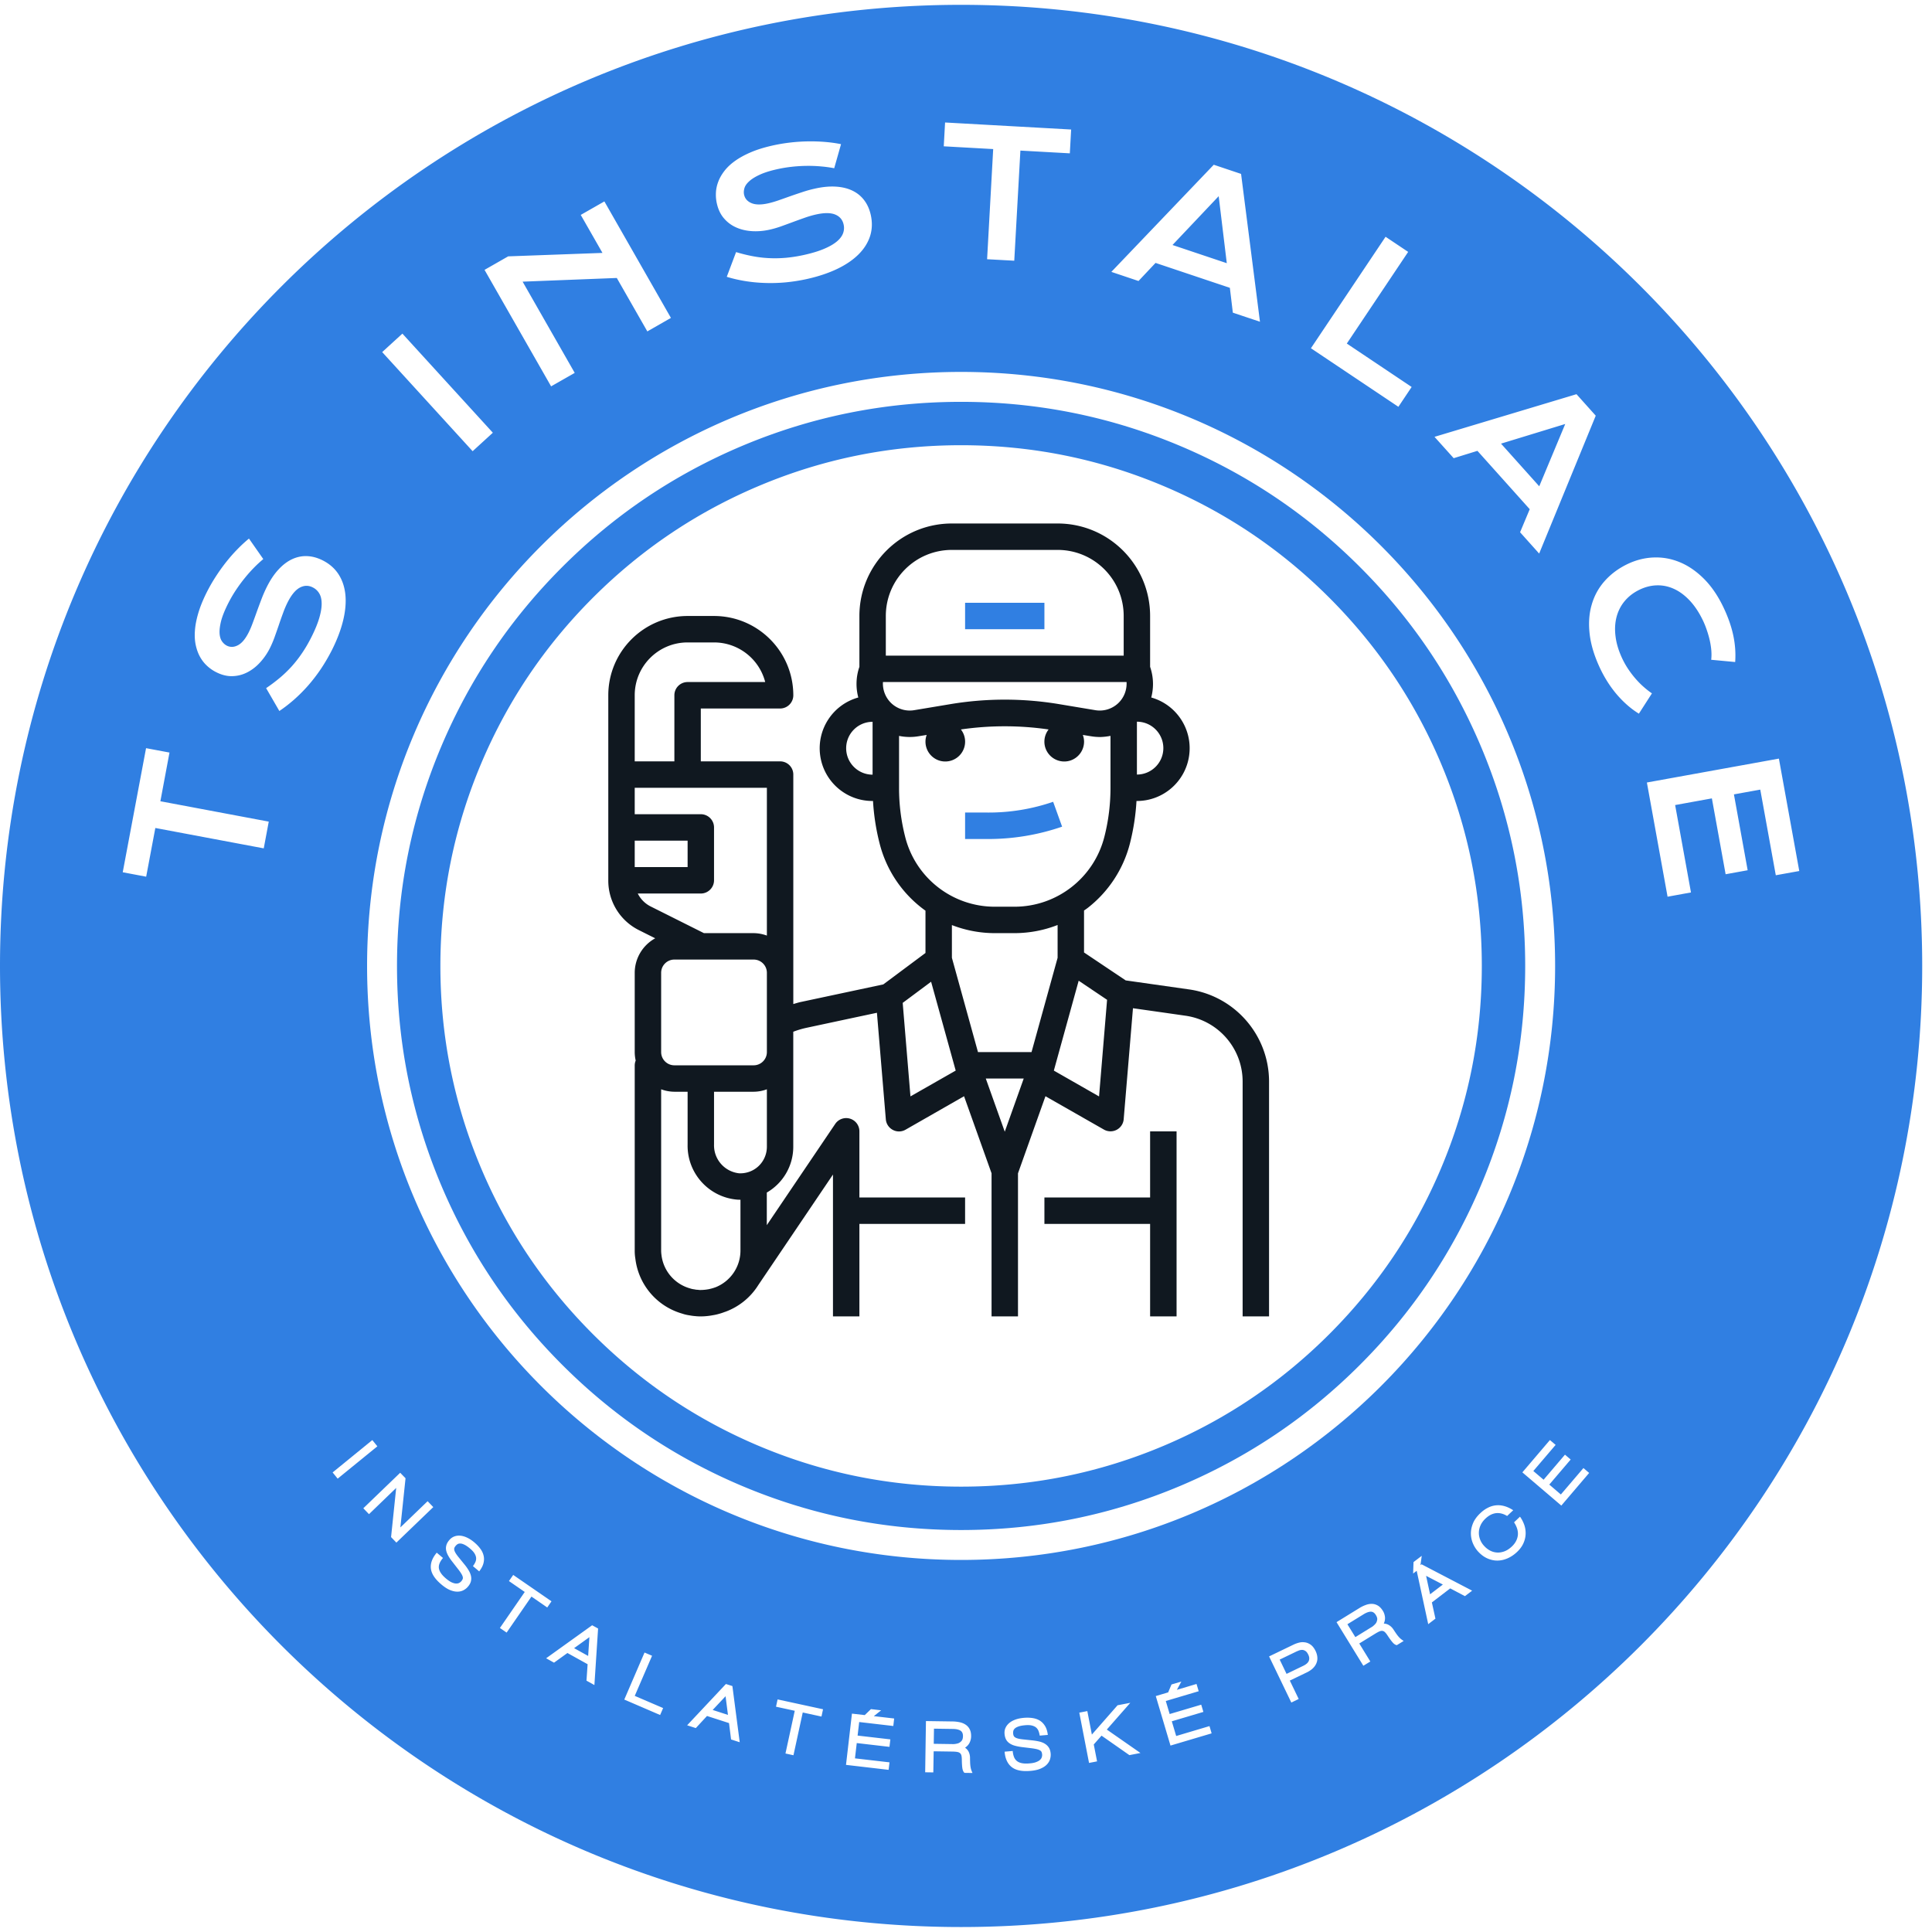 <svg xmlns="http://www.w3.org/2000/svg" xml:space="preserve" width="258.667" height="258.667"><path d="M746.449 1495.74c-67.929-28.75-128.09-69.29-180.469-121.68-52.429-52.42-92.968-112.58-121.718-180.51-29.731-70.35-44.614-144.02-44.614-221.05 0-76.988 14.883-150.699 44.614-221.051 28.75-67.929 69.289-128.09 121.718-180.508 52.379-52.39 112.54-92.929 180.469-121.679 70.352-29.731 144.02-44.614 221.051-44.614 77.03 0 150.7 14.883 221.05 44.614 67.93 28.75 128.09 69.289 180.47 121.679 52.43 52.418 92.97 112.579 121.72 180.508 29.73 70.352 44.61 144.02 44.61 221.051 0 77.03-14.88 150.7-44.61 221.05-28.75 67.93-69.29 128.09-121.72 180.51-52.38 52.39-112.54 92.93-180.47 121.68-70.35 29.73-144.02 44.61-221.05 44.61-77.031 0-150.699-14.88-221.051-44.61zM763.48 489.488C700.738 516.02 645.23 553.48 596.84 601.84c-48.36 48.39-85.82 103.898-112.352 166.64-27.457 64.918-41.168 132.93-41.168 204.02s13.711 139.1 41.168 204.02c26.532 62.74 63.992 118.25 112.352 166.64 48.39 48.36 103.898 85.82 166.64 112.35 64.918 27.46 132.93 41.17 204.02 41.17s139.1-13.71 204.02-41.17c62.74-26.53 118.25-63.99 166.64-112.35 48.36-48.39 85.82-103.9 112.35-166.64 27.46-64.92 41.17-132.93 41.17-204.02s-13.71-139.102-41.17-204.02c-26.53-62.742-63.99-118.25-112.35-166.64-48.39-48.36-103.9-85.82-166.64-112.352-64.92-27.457-132.93-41.168-204.02-41.168s-139.102 13.711-204.02 41.168zm208.04 821.992h79.852v26.61H971.52Zm88.64-173.75a199.42 199.42 0 0 0-66.801-10.82H971.52v-26.64h21.839a227.722 227.722 0 0 1 75.821 12.43z" style="fill:#307fe2;fill-opacity:1;fill-rule:evenodd;stroke:none" transform="matrix(.133 0 0 -.133 0 258.667)"/>
  <path
    d="M785.27 1178.44c7.39 0 13.32-5.94 13.32-13.28V934.141c2.461.699 4.851 1.48 7.351 2.031l83.239 17.738 42.461 31.641v42.569a119.072 119.072 0 0 0-46.289 68.13 224.627 224.627 0 0 0-6.524 42.3h-.43c-26.558-.11-49.097 19.46-52.738 45.79-3.629 26.32 12.738 51.25 38.36 58.39a52.63 52.63 0 0 0 1.101 30.86v51.18c0 51.44 41.68 93.12 93.117 93.12h106.412c51.44 0 93.12-41.68 93.12-93.12v-51.18a52.98 52.98 0 0 0 1.14-30.86c25.5-7.22 41.79-32.11 38.16-58.35-3.63-26.29-26.09-45.83-52.58-45.83h-.43c-.82-14.33-3.01-28.55-6.52-42.42a119.766 119.766 0 0 0-42.54-65.19c-1.21-.94-2.5-1.8-3.75-2.66v-42.229l41.95-28.121 64.3-9.141c45.78-6.801 79.77-46.019 80-92.309V619.691h-26.6V856.48c-.2 33.09-24.49 61.02-57.19 65.86l-24.57 3.519-28.63 4.063-9.34-111.723c-.35-4.527-3.05-8.551-7.07-10.66a13.375 13.375 0 0 0-12.77.191l-58.91 33.602-27.65-77.582V619.691h-26.61V763.75l-27.691 77.582-58.789-33.633c-3.95-2.308-8.828-2.429-12.852-.277a13.258 13.258 0 0 0-7.109 10.738l-8.949 107.192-28.239-6.012-43.121-9.219a92.144 92.144 0 0 1-12.859-3.871V790.391c-.031-18.981-10.192-36.52-26.641-46.012v-32.82l68.828 101.839a13.308 13.308 0 0 0 14.961 5.352 13.288 13.288 0 0 0 9.422-12.809V739.41H971.52v-26.601H865.121v-93.118H838.52V762.5l-75.2-111.289a65.685 65.685 0 0 0-33.281-26.91h-.117c-2.152-.821-3.981-1.449-5.863-1.961a55.056 55.056 0 0 0-5.618-1.32h-.16a67.21 67.21 0 0 0-12.812-1.329c-1.918 0-3.828.079-5.739.309-1.839.121-3.679.391-5.511.738-2.578.352-5.16.942-7.617 1.801a65.65 65.65 0 0 0-46.993 55.121 48.284 48.284 0 0 0-.66 8.551v186.25c.031 1.641.352 3.277.973 4.769-.621 2.809-.973 5.661-.973 8.551v79.809c.031 14.449 7.961 27.769 20.621 34.72l-16.05 8.05c-19.219 9.41-31.329 28.98-31.18 50.35v186.25c.039 44.06 35.75 79.77 79.851 79.81h26.598c44.063-.04 79.762-35.75 79.801-79.81 0-7.34-5.93-13.32-13.32-13.32h-79.801v-53.2zm345.9 146.33c0 36.75-29.76 66.52-66.52 66.52H958.238c-36.758 0-66.519-29.77-66.519-66.52v-39.89h239.451zm-452.299-79.81c0 7.34 5.93 13.32 13.32 13.32h78.118c-6.09 23.48-27.258 39.88-51.52 39.88h-26.598c-29.421 0-53.242-23.82-53.242-53.2v-66.52h39.922zm446.289-8.44c6.13 5.51 9.37 13.52 8.9 21.76H888.828c-.469-8.24 2.813-16.25 8.902-21.76 6.141-5.5 14.418-7.93 22.54-6.56l36.531 6.09a332.935 332.935 0 0 0 109.289 0l36.53-6.09c8.12-1.37 16.4 1.06 22.54 6.56zm45.93-44.76c0 14.69-11.91 26.6-26.6 26.6v-53.2c14.69 0 26.6 11.91 26.6 26.6zm-292.692 26.48c-14.687 0-26.597-11.91-26.597-26.6 0-14.69 11.91-26.6 26.597-26.6zm143.012-186.13c42.69.08 79.88 29.1 90.35 70.51 4.1 16.09 6.13 32.61 6.13 49.22v52.26a60.63 60.63 0 0 0-10.55-1.17c-3.04.04-6.09.27-9.1.78l-8.2 1.33c.78-2.15 1.21-4.38 1.25-6.64.04-8.75-5.63-16.52-13.95-19.18-8.32-2.62-17.42.47-22.42 7.66-5 7.18-4.72 16.75.67 23.67a307.278 307.278 0 0 1-88.289 0c5.398-6.92 5.668-16.49.668-23.67a19.986 19.986 0 0 0-22.418-7.66c-8.321 2.66-13.992 10.43-13.91 19.18 0 2.26.429 4.53 1.211 6.64l-8.204-1.33a53.424 53.424 0 0 0-19.609.35v-52.22c-.039-16.57 2.031-33.05 6.09-49.11 10.281-41.52 47.582-70.66 90.351-70.62zm-315.941 93.12c7.34 0 13.32-5.97 13.32-13.32v-53.2c0-7.34-5.98-13.32-13.32-13.32h-63.438a29.05 29.05 0 0 1 13.321-13.2l53.277-26.68h50.043c4.566-.04 9.058-.9 13.316-2.46v148.79H638.949v-26.61zm-13.278-26.6h-53.242v-26.598h53.242Zm292.297-212.849h53.912l26.25 94.918v33.011c-13.75-5.39-28.44-8.16-43.24-8.2h-19.93c-14.8 0-29.449 2.77-43.242 8.12v-32.931ZM678.871 978.91c-7.351 0-13.32-5.98-13.32-13.32v-79.809c0-7.34 5.969-13.32 13.32-13.32h79.801c7.348 0 13.316 5.98 13.316 13.32v79.809c0 7.34-5.968 13.32-13.316 13.32zm381.989-111.762 45.51-26.019 8.08 97.269-28.59 19.223zm-98.79 0-24.769 89.454-28.59-21.293 7.809-94.137zm30.27-7.968 19.11-53.559 19.1 53.559zm-220.352-10.86a38.694 38.694 0 0 0-13.316-2.461h-39.883V792.66c-.391-14.769 10.59-27.308 25.27-28.91 7.269-.309 14.382 2.301 19.652 7.34 5.269 5.039 8.238 12 8.277 19.301zm-57.769-201.05c1.953.429 3.902.968 5.781 1.679l.469.153a39.785 39.785 0 0 1 24.922 37.109v50.937c-.903 0-1.84 0-2.661.043-28.902 2.11-51.128 26.481-50.539 55.469v53.199h-13.32c-4.531.039-9.07.86-13.32 2.461V687.031c-.039-1.832.07-3.633.308-5.39 1.84-16.02 13.161-29.301 28.629-33.711 1.332-.43 2.703-.782 4.102-.942 1.332-.226 1.922-.386 2.461-.429.59 0 1.801-.11 2.308-.188a12.32 12.32 0 0 1 2.11-.082c2.73.039 5.429.313 8.082.82.32 0 .429.121.668.161zm337.151 65.539v26.601h106.4v66.531h26.64v-186.25h-26.64v93.118z"
    style="fill:#101820;fill-opacity:1;fill-rule:evenodd;stroke:none" transform="matrix(.133 0 0 -.133 0 258.667)"/>
  <path
    d="M0 972.5C0 1506.84 433.16 1940 967.5 1940c534.34 0 967.5-433.16 967.5-967.5C1935 438.16 1501.84 5 967.5 5 433.16 5 0 438.16 0 972.5Zm950.039 825.08 49.762-2.78-6.129-110.89 27.348-1.49 6.17 110.86 49.76-2.77 1.33 23.98-126.909 7.07zM740.98 1691.09a162.032 162.032 0 0 1 16.168-4.02c5.43-1.05 10.942-1.76 16.563-2.03 5.59-.31 11.41-.2 17.379.31 6.019.55 12.308 1.53 18.871 3.01 7.93 1.8 14.57 3.83 19.879 6.13 5.359 2.27 9.539 4.73 12.66 7.35 3.09 2.61 5.16 5.39 6.211 8.28 1.019 2.89 1.211 5.82.508 8.79-1.059 4.76-3.91 8.12-8.52 10-4.609 1.87-11.09 1.87-19.41 0-3.629-.82-7.418-1.92-11.367-3.32a581.465 581.465 0 0 1-11.91-4.3c-4.032-1.49-7.973-2.93-11.883-4.34-3.899-1.36-7.649-2.46-11.168-3.24-5.902-1.33-11.762-1.87-17.5-1.56-5.781.31-11.09 1.48-15.981 3.59-4.839 2.07-9.058 5.12-12.531 9.14-3.519 3.99-5.937 9.03-7.308 15.08-.821 3.59-1.129 7.27-.942 11.06.199 3.75 1.02 7.5 2.461 11.21 1.41 3.71 3.559 7.34 6.328 10.89 2.813 3.56 6.41 6.92 10.821 10 4.421 3.13 9.691 5.98 15.781 8.56 6.14 2.62 13.289 4.8 21.41 6.64 5.898 1.33 11.91 2.34 18.012 3.05 6.09.7 12.109 1.09 18.039 1.17 5.898.08 11.648-.12 17.269-.59 5.59-.47 10.86-1.21 15.821-2.22l-6.871-24.22c-4.071.78-8.399 1.4-12.969 1.79-4.61.43-9.34.63-14.223.59-4.879-.04-9.879-.31-15-.86a136.05 136.05 0 0 1-15.43-2.54c-7.347-1.64-13.277-3.55-17.769-5.7-4.539-2.11-8.008-4.34-10.43-6.64-2.469-2.27-3.988-4.57-4.609-6.88-.629-2.3-.75-4.45-.281-6.48.902-3.95 3.402-6.76 7.5-8.44 4.101-1.72 9.769-1.76 17.031-.12 2.89.67 6.211 1.61 9.93 2.89 3.71 1.29 7.57 2.66 11.64 4.11a650.09 650.09 0 0 0 12.5 4.25c4.25 1.41 8.43 2.58 12.539 3.48 7.77 1.76 14.84 2.42 21.211 2.03 6.36-.39 11.949-1.76 16.711-4.06 4.809-2.31 8.758-5.55 11.84-9.65 3.129-4.1 5.309-9.02 6.598-14.69 1.679-7.57 1.453-14.72-.7-21.44-2.187-6.72-6.058-12.85-11.64-18.4-5.59-5.55-12.699-10.39-21.41-14.57-8.668-4.14-18.629-7.5-29.879-10.04-7.418-1.68-14.77-2.81-22.071-3.52-7.269-.66-14.379-.85-21.25-.58-6.879.23-13.519.9-19.918 1.95-6.41 1.06-12.421 2.46-18.089 4.22zm480.86 87.93 27.5-9.22 19.02-148.82-27.31 9.14-3 25-74.81 25.08-17.15-18.21-27.34 9.18zm13.12-99.1-8.16 67.46-46.49-49.14zm-723.401 6.88-23.789-13.6 67-117.26 23.781 13.55-52.461 91.84 94.808 3.71 30.743-53.79 23.75 13.59-66.993 117.27-23.789-13.59 21.871-38.25zm905.981 4.49-22.74 15.23-75.15-112.22 88.05-58.95 13.35 19.96-65.27 43.71zM384.73 1590.43l20.348 18.59 91.051-99.76-20.348-18.6zM369.531 972.5c0 330.23 267.739 597.97 597.969 597.97 330.23 0 597.97-267.74 597.97-597.97S1297.73 374.531 967.5 374.531 369.531 642.27 369.531 972.5zm1217.459 575.55 19.38-21.64-56.96-138.79-19.21 21.44 9.72 23.21-52.65 58.75-23.91-7.39-19.3 21.49zm-37.5-92.7 26.17 62.7-64.64-19.77zm-1268.24-193.2c-4.262-3.52-8.711-6.88-13.359-10l13.32-23.01c4.918 3.28 9.809 7.07 14.687 11.33 4.883 4.3 9.614 9.02 14.18 14.18a169.994 169.994 0 0 1 12.973 16.87c4.058 6.06 7.808 12.5 11.25 19.3 5.148 10.31 8.859 20.12 11.129 29.49 2.269 9.38 3.011 17.97 2.269 25.78-.789 7.82-3.051 14.69-6.879 20.63-3.832 5.94-9.218 10.66-16.172 14.14-5.199 2.58-10.386 3.98-15.546 4.18-5.153.19-10.122-.82-14.961-3.05-4.801-2.22-9.371-5.66-13.711-10.35-4.379-4.69-8.321-10.59-11.879-17.69a135.682 135.682 0 0 1-5.231-11.96 745.863 745.863 0 0 1-4.609-12.38 750.622 750.622 0 0 0-4.223-11.6c-1.328-3.67-2.687-6.84-4.019-9.53-3.321-6.64-6.949-11.02-10.86-13.09-3.91-2.11-7.699-2.27-11.289-.47-1.84.94-3.48 2.38-4.84 4.34-1.371 1.91-2.191 4.57-2.429 7.89-.231 3.36.277 7.46 1.449 12.3 1.211 4.85 3.52 10.63 6.879 17.39 2.383 4.72 4.961 9.25 7.769 13.51 2.852 4.3 5.782 8.36 8.872 12.15 3.039 3.83 6.21 7.38 9.41 10.66 3.199 3.29 6.449 6.25 9.609 8.91l-14.418 20.63c-3.902-3.21-7.812-6.8-11.711-10.82-3.949-4.03-7.738-8.36-11.41-13.01a186.517 186.517 0 0 1-10.469-14.69 165.07 165.07 0 0 1-9.062-15.86c-3.75-7.5-6.52-14.41-8.399-20.78-1.871-6.37-3.011-12.27-3.359-17.66-.391-5.39-.082-10.27.898-14.68.981-4.42 2.422-8.36 4.411-11.84 1.96-3.48 4.339-6.45 7.152-8.98a39.45 39.45 0 0 1 9.137-6.26c5.55-2.77 10.98-4.1 16.293-3.9 5.308.16 10.308 1.48 15.039 3.94 4.687 2.43 8.98 5.79 12.847 10.08 3.871 4.26 7.192 9.1 9.891 14.53a104.05 104.05 0 0 1 4.531 10.71 802.69 802.69 0 0 1 4.18 11.91c1.359 4.06 2.769 8.05 4.211 11.95 1.41 3.95 2.929 7.58 4.609 10.94 3.828 7.62 7.93 12.62 12.309 15 4.371 2.38 8.75 2.5 13.121.27 2.738-1.36 4.89-3.35 6.488-5.97 1.602-2.62 2.422-5.98 2.461-10.04.082-4.06-.699-8.87-2.309-14.45-1.601-5.55-4.21-12-7.851-19.26-3.008-6.02-6.207-11.53-9.609-16.49-3.36-4.96-6.95-9.53-10.739-13.71a123.061 123.061 0 0 0-12.031-11.48zm1383.16 121.52c-9.1-.39-17.93-2.65-26.6-6.87-8.86-4.34-16.36-9.96-22.5-16.88-6.13-6.91-10.51-14.92-13.08-24.02-2.62-9.06-3.25-19.1-1.88-30.12 1.37-11.01 5.08-22.73 11.13-35.23 4.81-9.77 10.51-18.44 17.15-25.98 6.64-7.5 13.71-13.55 21.17-18.12l13.13 20.43a86.064 86.064 0 0 0-8.32 6.52c-2.77 2.42-5.39 5.08-7.89 7.93-2.5 2.85-4.88 5.9-7.11 9.18-2.23 3.24-4.22 6.68-5.98 10.23-3.83 7.89-6.25 15.43-7.22 22.7-1.02 7.22-.71 13.9.82 20 1.56 6.09 4.25 11.52 8.2 16.25 3.91 4.72 8.87 8.55 14.88 11.48 5.78 2.81 11.64 4.3 17.58 4.45 5.9.16 11.64-1.01 17.19-3.55 5.54-2.5 10.78-6.37 15.74-11.6 4.92-5.2 9.34-11.76 13.16-19.61 1.61-3.28 2.97-6.68 4.18-10.24 1.22-3.51 2.23-7.07 3.01-10.54.78-3.52 1.29-6.92 1.56-10.2.24-3.32.2-6.36-.15-9.18l24.14-2.26c.66 9.1-.04 18.28-2.07 27.5-2.03 9.22-5.47 18.79-10.27 28.67-5.51 11.29-12 20.62-19.54 28.05-7.5 7.38-15.5 12.85-24.02 16.32-8.55 3.52-17.34 5.08-26.41 4.69zM147.148 1062.34l9.223 49.03 109.141-20.51 5.039 26.91-109.102 20.51 9.172 49.02-23.59 4.42-23.48-124.92zm1643.592 118.87 20.51-113.16-23.63-4.26-15.63 86.21-26.52-4.8 13.83-76.37-22.19-4.03-13.83 76.37-36.99-6.72 15.94-87.97-23.56-4.29-20.82 114.96zm-219.02-751.948-39.22 33.437 27.73 32.531 5.75-4.878-22.43-26.293 10.32-8.789 21.52 25.242 5.74-4.891-21.52-25.23 11.64-9.961 22.73 26.601 5.75-4.922zM374.801 495.199l-39.961-32.578 5.082-6.25 39.957 32.539zm18.871-97.66 5.156 49.492-27.379-26.41-5.711 5.938 37.114 35.742 5.386-5.539-5.187-49.492 27.418 26.402 5.703-5.942-37.152-35.742zM1517.81 376.25c3.32 1.48 6.45 3.59 9.34 6.328 2.89 2.731 5 5.621 6.37 8.672 1.4 3.09 2.14 6.172 2.26 9.301a25.28 25.28 0 0 1-1.33 9.179c-1.05 2.969-2.46 5.782-4.33 8.36l-5.98-5.668c3.05-4.692 4.3-9.141 3.79-13.242-.55-4.141-2.54-7.809-5.98-11.09-2.42-2.27-4.84-3.871-7.38-4.852-2.5-.937-4.96-1.359-7.34-1.25-2.43.121-4.73.711-6.96 1.84a21.296 21.296 0 0 0-6.05 4.613c-1.84 1.911-3.2 4.02-4.14 6.36-.94 2.347-1.41 4.769-1.37 7.23.04 2.457.59 4.918 1.68 7.348 1.09 2.422 2.73 4.68 4.96 6.793a24.06 24.06 0 0 0 4.81 3.558c1.68.93 3.43 1.52 5.27 1.829 1.84.281 3.75.203 5.66-.231 1.96-.43 3.99-1.25 6.06-2.539l6.13 5.781c-3.16 2.071-6.25 3.481-9.26 4.258-2.97.781-5.86.973-8.63.621-2.77-.347-5.43-1.211-7.97-2.57-2.58-1.328-4.96-3.09-7.22-5.238-3.56-3.36-6.06-6.84-7.5-10.469-1.45-3.672-2.11-7.223-2-10.66.12-3.481.9-6.762 2.27-9.852 1.37-3.039 3.12-5.699 5.23-7.93 2.89-3.082 6.02-5.351 9.34-6.75 3.36-1.449 6.76-2.152 10.16-2.07 3.43.07 6.79.86 10.11 2.34zM433.75 365.859c.629-5.269 4.141-10.629 10.629-16.058 3.082-2.61 5.973-4.492 8.672-5.582 2.73-1.098 5.187-1.641 7.461-1.598 2.218 0 4.258.5 6.047 1.438 1.8.941 3.32 2.152 4.57 3.671 1.531 1.801 2.5 3.598 2.93 5.391a11.78 11.78 0 0 1 0 5.469c-.43 1.84-1.207 3.711-2.34 5.551a47.883 47.883 0 0 1-3.989 5.66l-6.32 7.777c-1.371 1.723-2.351 3.121-3.012 4.301-.628 1.133-1.019 2.101-1.128 2.961-.122.82-.04 1.531.269 2.148.27.59.699 1.211 1.25 1.84a7.222 7.222 0 0 0 1.992 1.684c.778.429 1.719.617 2.891.539 1.129-.071 2.5-.5 4.058-1.281 1.571-.79 3.399-2.04 5.469-3.79 2.11-1.8 3.641-3.441 4.571-5.039.941-1.562 1.449-3.089 1.531-4.531a8.564 8.564 0 0 0-.821-4.14c-.589-1.329-1.41-2.661-2.39-3.95l6.289-5.308c2.191 2.847 3.641 5.539 4.301 8.199.66 2.617.742 5.16.16 7.578-.551 2.461-1.641 4.801-3.32 7.031-1.641 2.27-3.68 4.41-6.098 6.45-2.383 1.992-4.762 3.55-7.152 4.679-2.379 1.141-4.68 1.801-6.872 2-2.226.192-4.296-.078-6.168-.828-1.921-.742-3.558-1.949-5-3.672-1.41-1.679-2.39-3.32-2.851-5-.508-1.679-.59-3.398-.277-5.148.347-1.801 1.058-3.641 2.109-5.512 1.059-1.91 2.461-3.949 4.219-6.168l5.59-7.191c1.519-1.91 2.652-3.551 3.429-4.84.781-1.289 1.25-2.352 1.41-3.25.192-.86.121-1.602-.199-2.262-.269-.629-.699-1.25-1.211-1.918a8.162 8.162 0 0 0-2.219-1.75c-.902-.469-1.96-.672-3.21-.629-1.29.078-2.731.469-4.372 1.207-1.636.742-3.519 2.032-5.628 3.793-2.219 1.879-3.942 3.668-5.11 5.43-1.18 1.719-1.879 3.398-2.109 5.078-.199 1.641.078 3.32.777 5 .703 1.68 1.832 3.441 3.363 5.231l-6.293 5.32c-4.527-5.391-6.488-10.711-5.898-15.981zm988.79-5 3.59 2.731 11.6-53.711 7.27 5.551-3.59 16.332 18.47 14.136 14.81-7.808 7.26 5.5-50.93 26.57-1.1-.859 1.29 9.371-8.28-6.293zM535 337.66l-25-36.25-6.762 4.641 25 36.25-15.898 10.98 4.301 6.168 38.519-26.558-4.262-6.211zm900.59 20.891 4.02-18.59 12.85 9.809zm-33.64-67.102c1.37-1.57 2.78-2.469 4.18-2.699l6.88 4.219a42.899 42.899 0 0 0-2.78 1.992c-.74.629-1.48 1.328-2.22 2.187-.74.821-1.53 1.832-2.39 3.051-.82 1.172-1.83 2.692-3.04 4.531-1.13 1.68-2.5 3.04-4.14 4.059-1.6 1.051-3.4 1.602-5.43 1.68 1.01 2.261 1.4 4.492 1.17 6.722-.27 2.219-.94 4.219-2.07 6.047-1.56 2.5-3.28 4.34-5.16 5.391-1.91 1.101-3.86 1.641-5.93 1.68-2.07.043-4.18-.348-6.33-1.168-2.15-.782-4.22-1.801-6.25-3.051l-23.01-14.18 26.99-43.898 7.03 4.289-11.13 18.129 15.94 9.8c1.79 1.098 3.24 1.879 4.45 2.391 1.17.469 2.19.617 3.09.469.9-.16 1.72-.629 2.46-1.371.74-.739 1.6-1.797 2.5-3.199 2.07-3.129 3.79-5.508 5.19-7.071zm-45.58 18.352 16.25 10c2.73 1.679 5.11 2.578 7.18 2.66 2.04.039 3.79-1.051 5.2-3.359 1.13-1.832 1.6-3.403 1.37-4.762-.2-1.328-.63-2.539-1.33-3.559-.39-.511-.82-.98-1.29-1.441-.43-.43-.9-.86-1.37-1.25-.5-.43-.97-.789-1.4-1.02l-1.1-.66-15.5-9.57zM591.52 269.57l-1.129-16.558 7.968-4.422 3.711 56.922-5.98 3.277-46.32-33.238 7.96-4.422 13.481 9.73zm-13.59 16.168 15.39 11.063-1.25-18.91zm737.34-24.527-16.87-8.121 8.94-18.52-7.42-3.59-22.38 46.442 24.73 11.918c1.64.781 3.43 1.441 5.43 1.949 1.99.512 4.02.59 6.01.27 1.99-.27 3.91-1.09 5.78-2.418 1.84-1.332 3.44-3.403 4.85-6.25.97-2.071 1.6-4.141 1.75-6.172.2-2.028-.07-3.989-.82-5.86-.7-1.879-1.87-3.629-3.51-5.269-1.64-1.61-3.79-3.09-6.49-4.379zm-10.86 20.82-16.21-7.812 6.92-14.379 16.83 8.129a16.82 16.82 0 0 1 3.13 1.91c.94.742 1.64 1.57 2.15 2.461.5.941.74 1.961.74 3.09 0 1.129-.31 2.379-.98 3.75-.9 1.84-1.83 3.05-2.89 3.711-1.05.699-2.15 1.058-3.24 1.089-1.13 0-2.27-.191-3.36-.621-1.09-.429-2.15-.859-3.09-1.328zM628.441 233.98l20.387 47.348 7.582-3.238-17.43-40.391 28.559-12.269-3.008-6.989zm547.499 7.231 3.36 7.969 9.92 2.929-4.49-8.32 19.76 5.902 2.19-7.312-33.13-9.84 3.91-13.129 31.76 9.418 2.19-7.269-31.8-9.45 4.41-14.808 33.52 9.969 2.15-7.309-41.41-12.301-14.8 49.84zm-442.069-30.902 2.07-16.481 8.707-2.808-7.378 56.558-6.532 2.07-39.019-41.558 8.711-2.82 11.289 12.191zm-16.449 13.211 12.969 13.82 2.418-18.789zm90.668-2.54-9.34-43.05-8.051 1.761 9.34 43.008-18.867 4.102 1.598 7.34 45.75-9.922-1.571-7.34zm328.82-42.929-28.04 19.609-7.82-8.871 3.33-17.027-8.09-1.563-9.81 50.621 8.09 1.559 4.57-23.629 25.86 29.488 12.81 2.461-23.63-26.91 33.87-23.59zm-266.398 40.308 6.25 6.02 10.269-1.219-7.383-5.859 20.473-2.379-.859-7.543-34.34 3.992-1.602-13.641 32.969-3.82-.898-7.539-32.93 3.828-1.801-15.398 34.77-4.02-.899-7.543-42.89 5 5.98 51.602zm147.848-52.269c4.14-3.32 10.43-4.641 18.87-3.899 4.02.309 7.38 1.047 10.07 2.188 2.74 1.133 4.85 2.5 6.41 4.101 1.56 1.598 2.66 3.36 3.28 5.309.59 1.949.82 3.871.67 5.82-.2 2.34-.78 4.34-1.76 5.903-.98 1.558-2.27 2.847-3.87 3.867-1.6 1.012-3.44 1.793-5.55 2.301-2.14.511-4.41.898-6.87 1.172l-9.92 1.058c-2.19.231-3.91.539-5.16.891-1.25.359-2.23.789-2.89 1.289-.7.512-1.13 1.101-1.33 1.719a7.487 7.487 0 0 0-.43 2.191c-.08.82 0 1.68.24 2.578.23.902.78 1.684 1.64 2.461.86.742 2.11 1.371 3.79 1.949 1.64.551 3.83.942 6.56 1.172 2.73.238 5 .121 6.8-.351 1.75-.469 3.2-1.168 4.25-2.11a8.936 8.936 0 0 0 2.35-3.508c.51-1.371.9-2.89 1.13-4.492l8.16.699c-.42 3.551-1.32 6.481-2.73 8.832-1.37 2.301-3.12 4.141-5.23 5.5-2.11 1.329-4.57 2.192-7.31 2.622-2.77.429-5.74.507-8.87.238-3.12-.281-5.89-.82-8.39-1.719-2.5-.902-4.57-2.031-6.29-3.48-1.68-1.411-2.93-3.051-3.79-4.922-.82-1.84-1.14-3.91-.94-6.129.2-2.149.7-4.031 1.52-5.551.82-1.559 2-2.809 3.48-3.828 1.48-1.012 3.24-1.84 5.35-2.422 2.11-.59 4.53-1.059 7.31-1.41l9.06-1.09c2.46-.309 4.41-.66 5.86-1.019 1.44-.391 2.54-.821 3.28-1.321.74-.469 1.25-1.058 1.48-1.719.24-.671.39-1.41.47-2.23a6.967 6.967 0 0 0-.35-2.809c-.27-.98-.9-1.882-1.83-2.742-.9-.82-2.23-1.558-3.91-2.179-1.72-.668-3.91-1.098-6.64-1.29-2.93-.281-5.43-.199-7.46.192-2.07.387-3.75 1.098-5.08 2.109-1.33 1.059-2.34 2.418-3.01 4.098-.66 1.68-1.13 3.711-1.33 6.101l-8.16-.71c.59-6.989 2.93-12.141 7.07-15.43zm-47.462-5.891c-1.058.93-1.757 2.461-2.109 4.531-.309 2.071-.508 5-.551 8.75-.039 1.68-.148 3-.386 4.059-.231 1.012-.704 1.84-1.372 2.461-.66.59-1.601 1.02-2.851 1.25-1.289.23-2.93.352-5.039.391l-18.711.269-.348-21.25-8.203.121.781 51.559 27.032-.391a37.055 37.055 0 0 0 6.91-.777c2.23-.473 4.219-1.293 5.937-2.422a12.05 12.05 0 0 0 4.141-4.609c1.019-1.911 1.492-4.34 1.449-7.301-.039-2.149-.547-4.219-1.527-6.25-.973-2-2.5-3.68-4.571-5.039 1.641-1.141 2.899-2.582 3.719-4.301a14.171 14.171 0 0 0 1.281-5.66c0-2.192.079-4.031.122-5.469.078-1.492.199-2.742.386-3.832.16-1.09.391-2.109.711-3.051.313-.937.742-1.988 1.281-3.16zm-11.597 44.211-19.102.281-.238-15.242 18.277-.269 1.25-.039c.512 0 1.102.039 1.723.121.629.078 1.25.187 1.879.308.621.16 1.25.309 1.832.551 1.129.469 2.148 1.25 3.047 2.258.902 1.062 1.371 2.621 1.41 4.769.031 2.692-.859 4.571-2.617 5.622-1.762 1.058-4.262 1.609-7.461 1.64z"
    style="fill:#307fe2;fill-opacity:1;fill-rule:evenodd;stroke:none" transform="matrix(.133 0 0 -.133 0 258.667)"/></svg>
